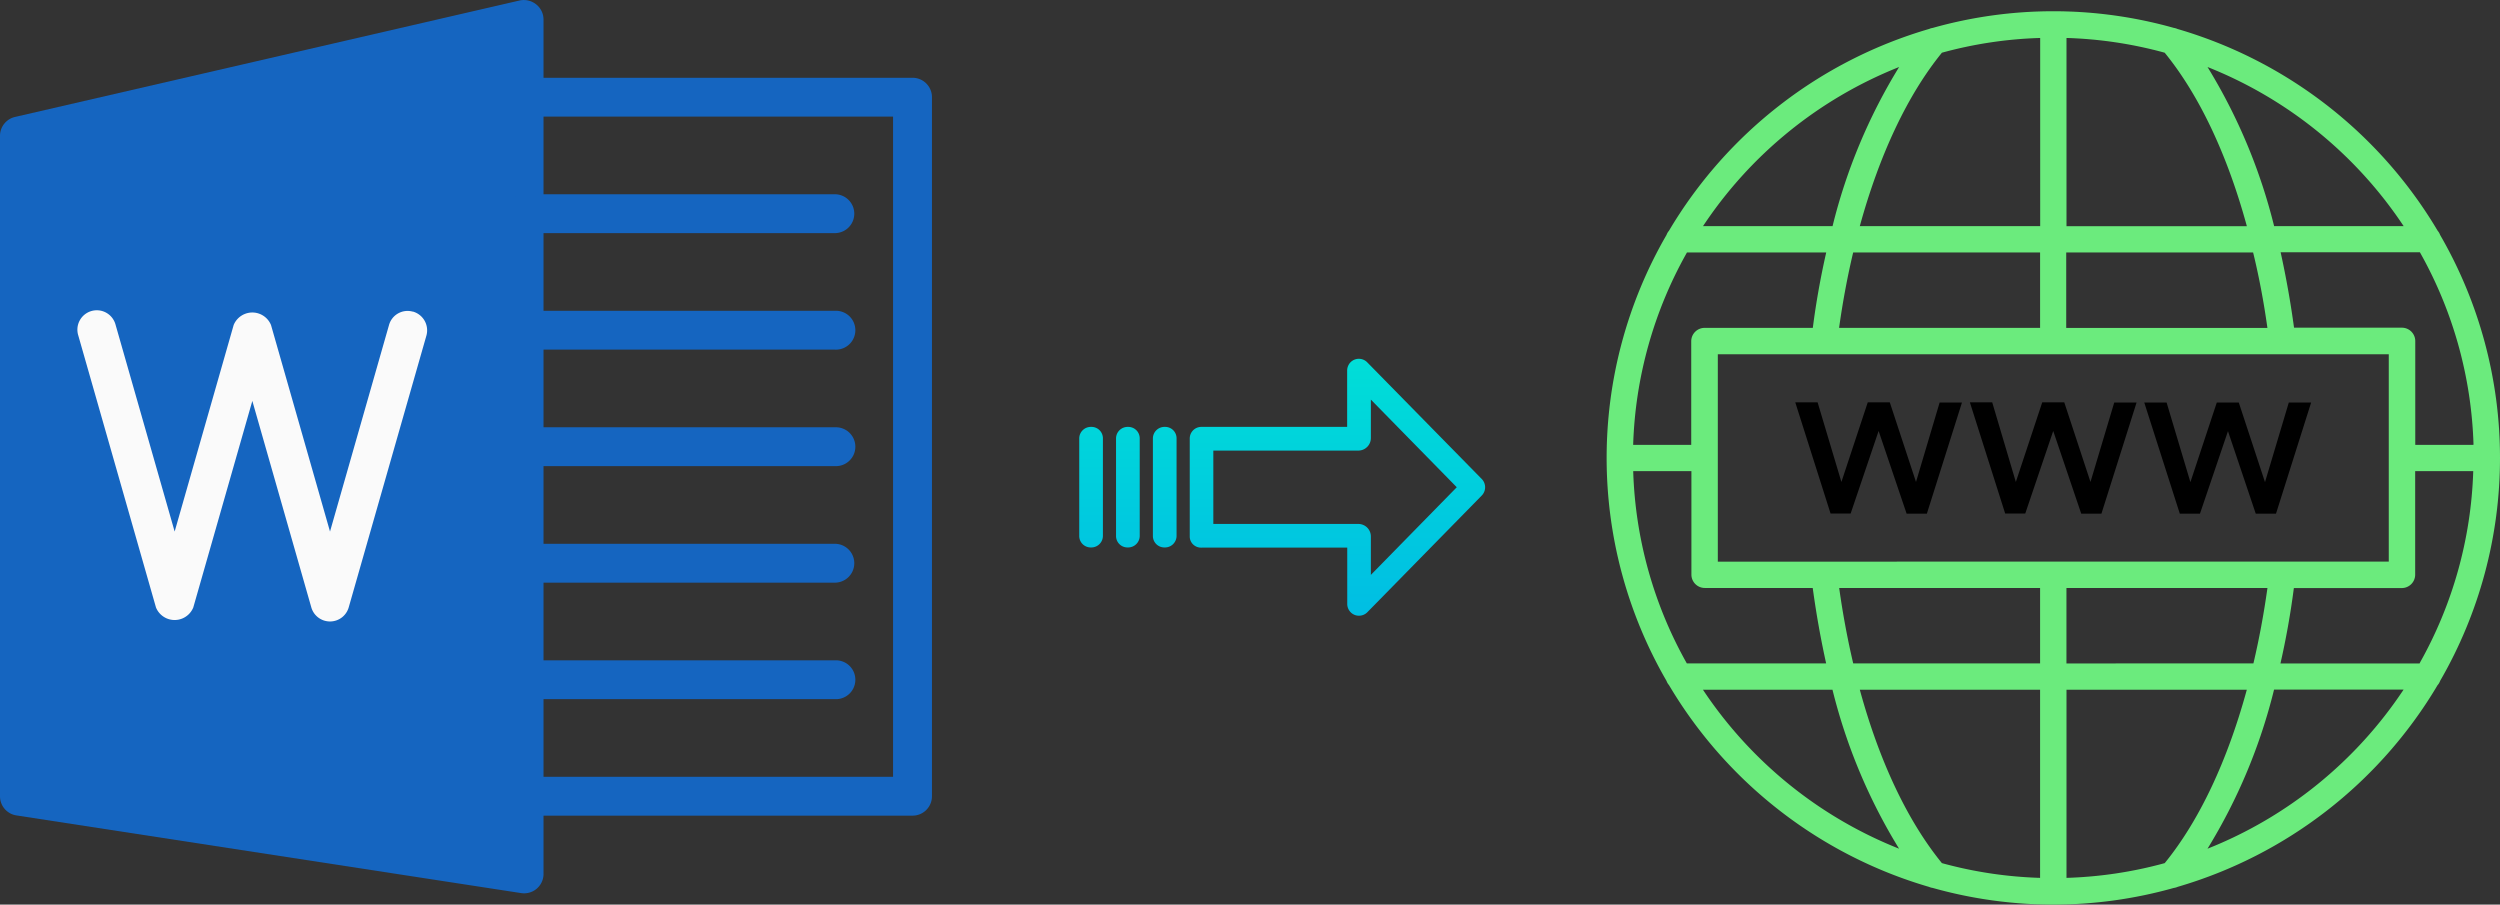 <svg xmlns="http://www.w3.org/2000/svg" xmlns:xlink="http://www.w3.org/1999/xlink" viewBox="0 0 559.68 202.52"><rect x="0" y="0" width="559.68" height="202.52" fill="#333333" stroke="none"/><defs><style>.cls-1{fill:#6beb7d;}.cls-2{fill:#1565c0;}.cls-3{fill:#fafafa;}.cls-4{fill:url(#linear-gradient);}.cls-5{fill:url(#linear-gradient-2);}.cls-6{fill:url(#linear-gradient-3);}.cls-7{fill:url(#linear-gradient-4);}</style><linearGradient id="linear-gradient" x1="299.39" y1="136.67" x2="299.39" y2="17.47" gradientTransform="matrix(1, 0, 0, -1, 0, 186.92)" gradientUnits="userSpaceOnUse"><stop offset="0" stop-color="#00efd1"/><stop offset="1" stop-color="#00acea"/></linearGradient><linearGradient id="linear-gradient-2" x1="260.74" y1="136.67" x2="260.74" y2="17.47" xlink:href="#linear-gradient"/><linearGradient id="linear-gradient-3" x1="252.49" y1="136.67" x2="252.49" y2="17.47" xlink:href="#linear-gradient"/><linearGradient id="linear-gradient-4" x1="244.25" y1="136.67" x2="244.25" y2="17.47" xlink:href="#linear-gradient"/></defs><title>doc to webp</title><g id="Layer_2" data-name="Layer 2"><g id="Layer_5_Image" data-name="Layer 5 Image"><path class="cls-1" d="M545.73,153.36a2.76,2.76,0,0,0,.54-.92,99.64,99.64,0,0,0,0-99.85,2.86,2.86,0,0,0-.54-.92A100.42,100.42,0,0,0,487.46,6.48a3,3,0,0,0-.78-.23,99.49,99.49,0,0,0-54,0,2.84,2.84,0,0,0-.77.22,100.43,100.43,0,0,0-58.28,45.2,2.86,2.86,0,0,0-.54.92,99.64,99.64,0,0,0,0,99.85,2.76,2.76,0,0,0,.54.92,100.43,100.43,0,0,0,58.22,45.19,3.33,3.33,0,0,0,.82.23,99.53,99.53,0,0,0,54,0,3.07,3.07,0,0,0,.85-.24,100.38,100.38,0,0,0,58.2-45.18Zm-83.1,43.17V154.41H503c-4.39,16.06-10.7,29.39-18.38,38.82A93.41,93.41,0,0,1,462.63,196.53Zm-27.89-3.3c-7.68-9.43-14-22.76-18.38-38.82h40.36v42.12A93.41,93.41,0,0,1,434.74,193.23Zm-69.08-87.76h13v23.21a3,3,0,0,0,3,2.95h24.16c.78,5.78,1.8,11.43,3,16.88H377.63a93.46,93.46,0,0,1-12-43Zm12-48.95h31.18c-1.24,5.45-2.26,11.1-3,16.88H381.62a3,3,0,0,0-3,3v23.2h-13a93.46,93.46,0,0,1,12-43Zm79.08-48V50.62H416.36c4.39-16,10.7-29.39,18.38-38.82a93.41,93.41,0,0,1,22-3.3Zm27.89,3.3c7.68,9.43,14,22.76,18.38,38.82H462.63V8.5A93.41,93.41,0,0,1,484.61,11.8Zm69.08,87.77h-13V76.36a3,3,0,0,0-3-3H513.57c-.78-5.78-1.8-11.42-3-16.88h31.18a93.46,93.46,0,0,1,12,43Zm-12,48.94H510.53c1.24-5.45,2.26-11.1,3-16.88h24.16a3,3,0,0,0,3-2.95V105.47h13a93.46,93.46,0,0,1-12,43Zm-79.09,0V131.63h45c-.81,5.79-1.86,11.44-3.14,16.88Zm-78.05-22.79V79.31H534.78v46.41Zm123-52.32h-45V56.52h41.84C505.75,62,506.8,67.61,507.61,73.4ZM456.72,56.52V73.4h-45c.81-5.79,1.86-11.44,3.15-16.88Zm-45,75.11h45v16.88H414.88c-1.28-5.44-2.33-11.09-3.14-16.88ZM494.2,190a125,125,0,0,0,14.9-35.62h29A94.55,94.55,0,0,1,494.2,190ZM538.11,50.62h-29A125.6,125.6,0,0,0,494.2,15a94.68,94.68,0,0,1,43.91,35.62ZM425.16,15a125,125,0,0,0-14.9,35.62h-29A94.63,94.63,0,0,1,425.16,15ZM381.24,154.41h29A125.32,125.32,0,0,0,425.15,190,94.68,94.68,0,0,1,381.24,154.41Z"/><path d="M428.94,107.9l-5.87-17.83h-4.93l-5.9,17.83-5.33-17.83h-5l7.9,24.89h4.5l6.26-18.48L426.84,115h4.53l7.86-24.89h-5Z"/><path d="M465.93,115h4.52l7.87-24.89h-5L468,107.9l-5.87-17.83h-4.93l-5.91,17.83L446,90.07h-5l7.9,24.89h4.5l6.26-18.48Z"/><path d="M492.51,115l6.27-18.48L505,115h4.53l7.87-24.89h-5l-5.33,17.83-5.87-17.83h-4.92l-5.91,17.83-5.33-17.83h-5L488,115Z"/></g><g id="Layer_2-2" data-name="Layer 2"><g id="Layer_5_Image-2" data-name="Layer 5 Image"><path class="cls-2" d="M120.06,1a4.42,4.42,0,0,0-3.69-.9L3.37,26.18A4.34,4.34,0,0,0,0,30.45V178.26a4.33,4.33,0,0,0,3.68,4.29l113,17.39a4.34,4.34,0,0,0,4.95-3.63h0a3.6,3.6,0,0,0,.05-.66V4.37A4.33,4.33,0,0,0,120.06,1Z"/><path class="cls-2" d="M204.29,182.6H117.35a4.35,4.35,0,0,1-.42-8.69h83V26.11H117.35a4.35,4.35,0,1,1,0-8.7h86.94a4.35,4.35,0,0,1,4.35,4.35v156.5a4.34,4.34,0,0,1-4.34,4.34Z"/><path class="cls-3" d="M73.88,139.13A4.35,4.35,0,0,1,69.7,136L56.49,89.75,43.27,136a4.51,4.51,0,0,1-8.35,0L17.53,75.12a4.34,4.34,0,0,1,8.28-2.63,2.17,2.17,0,0,1,.07.24L39.1,119,52.31,72.76a4.52,4.52,0,0,1,8.36,0L73.88,119,87.09,72.76a4.31,4.31,0,0,1,5.28-3h.09a4.36,4.36,0,0,1,3,5.37L78.06,136A4.35,4.35,0,0,1,73.88,139.13Z"/><path class="cls-2" d="M186.9,52.19H117.35a4.35,4.35,0,1,1,0-8.7H186.9a4.35,4.35,0,0,1,0,8.7Z"/><path class="cls-2" d="M186.9,78.27H117.35a4.35,4.35,0,0,1-.42-8.69h70a4.35,4.35,0,0,1,.42,8.69A2.94,2.94,0,0,1,186.9,78.27Z"/><path class="cls-2" d="M186.9,104.35H117.35a4.35,4.35,0,0,1-.42-8.69h70a4.35,4.35,0,0,1,.42,8.69A2.94,2.94,0,0,1,186.9,104.35Z"/><path class="cls-2" d="M186.9,130.44H117.35a4.35,4.35,0,0,1,0-8.7H186.9a4.35,4.35,0,0,1,0,8.7Z"/><path class="cls-2" d="M186.9,156.52H117.35a4.35,4.35,0,0,1-.42-8.69h70a4.35,4.35,0,0,1,.42,8.69Z"/></g></g><g id="Layer_3" data-name="Layer 3"><path class="cls-4" d="M306.09,81.12a2.62,2.62,0,0,0-3.7-.06,2.67,2.67,0,0,0-.8,1.91v12.6H269a2.6,2.6,0,0,0-2.65,2.54v22a2.46,2.46,0,0,0,.77,1.79,2.57,2.57,0,0,0,1.88.7h32.61v12.59a2.65,2.65,0,0,0,1.63,2.46,2.57,2.57,0,0,0,1,.19,2.6,2.6,0,0,0,1.88-.79l25.6-26.11a2.65,2.65,0,0,0,0-3.71Zm.81,47.58v-8.62a2.8,2.8,0,0,0-2.7-2.78H271.63V100.87H304.2a2.81,2.81,0,0,0,2.7-2.78V89.46l19.23,19.62Z"/><path class="cls-5" d="M260.75,95.57h0a2.6,2.6,0,0,0-2.65,2.54V120a2.57,2.57,0,0,0,2.58,2.56h.07a2.6,2.6,0,0,0,2.65-2.54V98.12a2.55,2.55,0,0,0-2.58-2.55Z"/><path class="cls-6" d="M252.5,95.57h0a2.6,2.6,0,0,0-2.65,2.54V120a2.56,2.56,0,0,0,2.58,2.56h.07a2.6,2.6,0,0,0,2.65-2.54V98.12a2.56,2.56,0,0,0-2.58-2.55Z"/><path class="cls-7" d="M244.26,95.57h0a2.6,2.6,0,0,0-2.65,2.54V120a2.57,2.57,0,0,0,2.58,2.56h.07a2.6,2.6,0,0,0,2.65-2.54V98.12a2.55,2.55,0,0,0-2.58-2.55Z"/></g></g></svg>